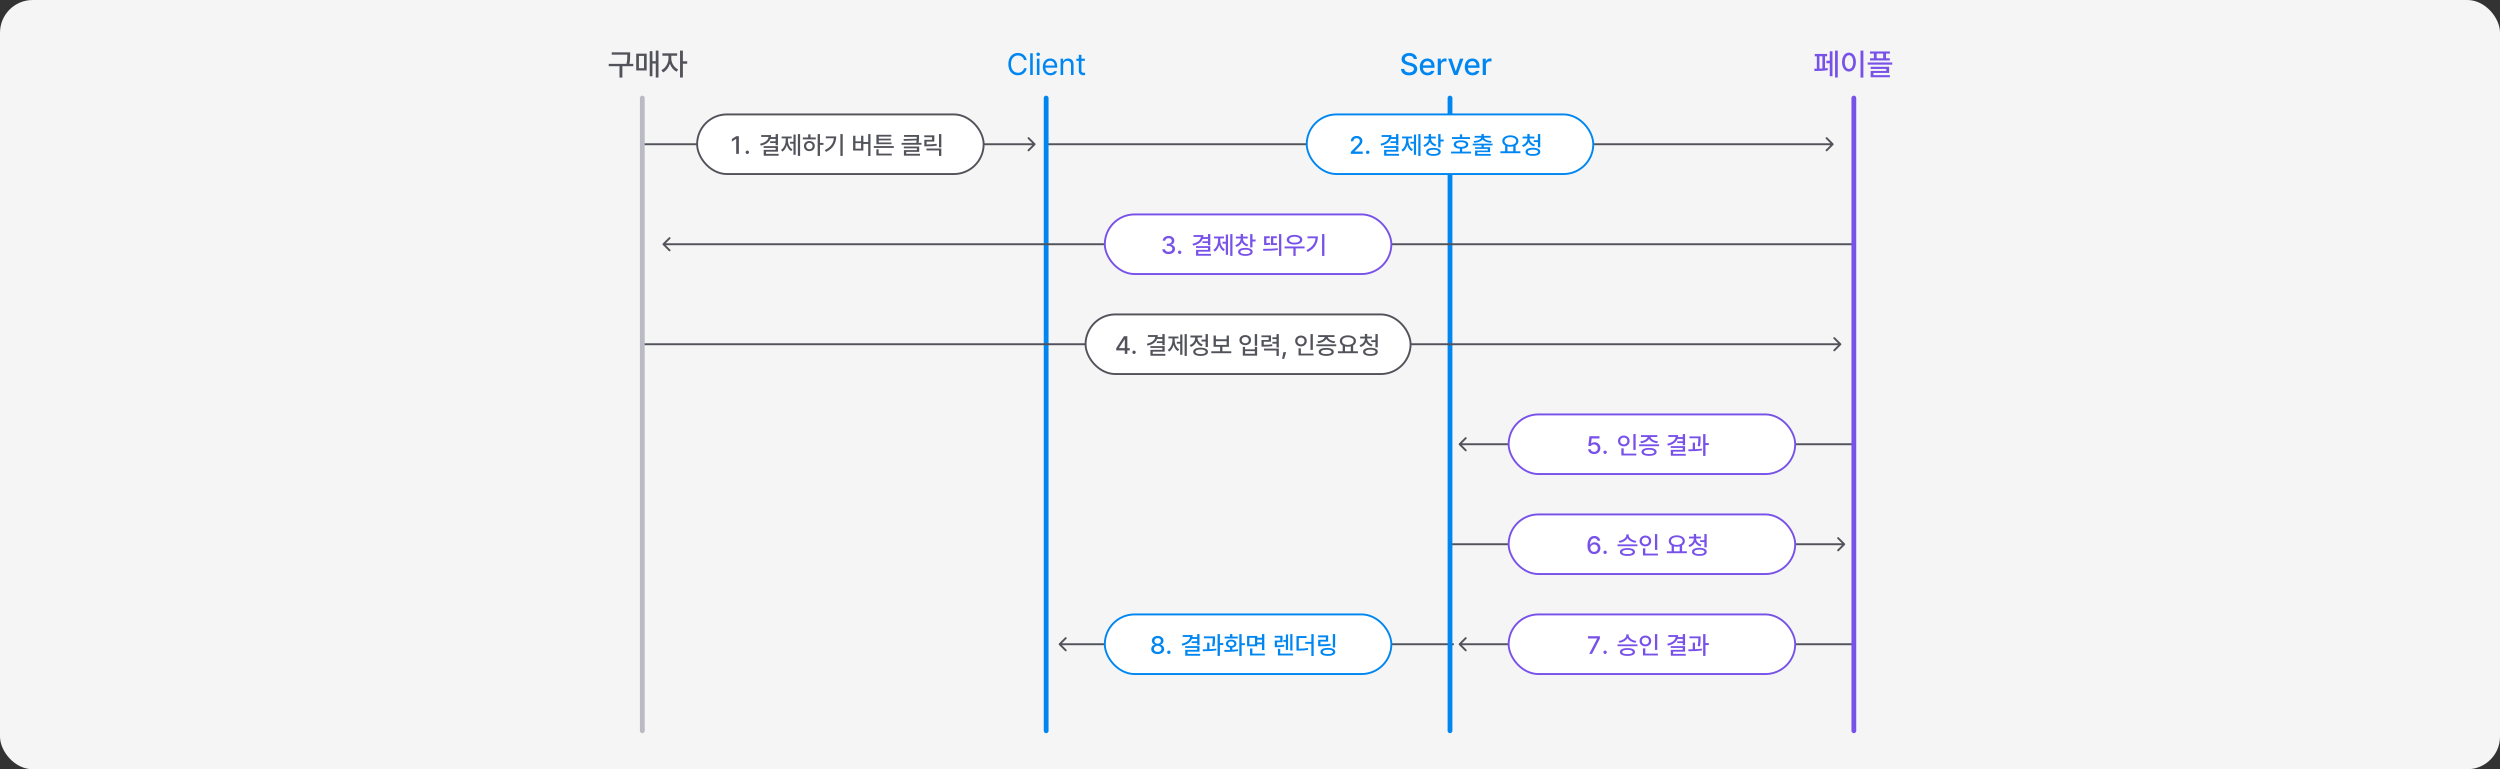 <svg width="1300" height="400" viewBox="0 0 1300 400" fill="none" xmlns="http://www.w3.org/2000/svg">
<rect x="0" y="0" width="1300" height="400" fill="#333333" stroke="none"/>
<rect width="1300" height="400" rx="17" fill="#F5F5F5"/>
<path d="M953.354 75.354C953.549 75.158 953.549 74.842 953.354 74.647L950.172 71.465C949.976 71.269 949.66 71.269 949.464 71.465C949.269 71.66 949.269 71.976 949.464 72.172L952.293 75L949.464 77.829C949.269 78.024 949.269 78.34 949.464 78.536C949.66 78.731 949.976 78.731 950.172 78.536L953.354 75.354ZM544 75.5L953 75.5L953 74.5L544 74.5L544 75.5Z" fill="#52525B"/>
<path d="M758.646 230.646C758.451 230.842 758.451 231.158 758.646 231.354L761.828 234.536C762.024 234.731 762.34 234.731 762.536 234.536C762.731 234.34 762.731 234.024 762.536 233.828L759.707 231L762.536 228.172C762.731 227.976 762.731 227.66 762.536 227.464C762.34 227.269 762.024 227.269 761.828 227.464L758.646 230.646ZM759 231.5L964 231.5L964 230.5L759 230.5L759 231.5Z" fill="#52525B"/>
<path d="M959.354 283.354C959.549 283.158 959.549 282.842 959.354 282.646L956.172 279.464C955.976 279.269 955.66 279.269 955.464 279.464C955.269 279.66 955.269 279.976 955.464 280.172L958.293 283L955.464 285.828C955.269 286.024 955.269 286.34 955.464 286.536C955.66 286.731 955.976 286.731 956.172 286.536L959.354 283.354ZM959 282.5L754 282.5L754 283.5L959 283.5L959 282.5Z" fill="#52525B"/>
<path d="M758.646 334.646C758.451 334.842 758.451 335.158 758.646 335.354L761.828 338.536C762.024 338.731 762.34 338.731 762.536 338.536C762.731 338.34 762.731 338.024 762.536 337.828L759.707 335L762.536 332.172C762.731 331.976 762.731 331.66 762.536 331.464C762.34 331.269 762.024 331.269 761.828 331.464L758.646 334.646ZM759 335.5L964 335.5L964 334.5L759 334.5L759 335.5Z" fill="#52525B"/>
<path d="M550.646 334.646C550.451 334.842 550.451 335.158 550.646 335.354L553.828 338.536C554.024 338.731 554.34 338.731 554.536 338.536C554.731 338.34 554.731 338.024 554.536 337.828L551.707 335L554.536 332.172C554.731 331.976 554.731 331.66 554.536 331.464C554.34 331.269 554.024 331.269 553.828 331.464L550.646 334.646ZM551 335.5L756 335.5L756 334.5L551 334.5L551 335.5Z" fill="#52525B"/>
<path d="M538.354 75.354C538.549 75.158 538.549 74.842 538.354 74.646L535.172 71.465C534.976 71.269 534.66 71.269 534.464 71.465C534.269 71.66 534.269 71.976 534.464 72.172L537.293 75L534.464 77.828C534.269 78.024 534.269 78.34 534.464 78.535C534.66 78.731 534.976 78.731 535.172 78.535L538.354 75.354ZM333 75.5L538 75.5V74.5L333 74.5V75.5Z" fill="#52525B"/>
<path d="M544 51L544 380" stroke="#0086F1" stroke-width="2.5" stroke-linecap="round"/>
<path d="M754 51L754 380" stroke="#0086F1" stroke-width="2.5" stroke-linecap="round"/>
<path d="M327.677 28.438C327.677 29.344 327.654 30.146 327.607 30.844C327.565 31.537 327.458 32.323 327.287 33.203H329.302V34.422H323.63V40.344H322.13V34.422H316.537V33.203H325.787C325.969 32.323 326.083 31.539 326.13 30.852C326.177 30.164 326.203 29.359 326.208 28.438V28.422H318.099V27.203H327.677V28.438ZM342.412 40.328H340.99V33.031H339.255V39.641H337.849V26.594H339.255V31.812H340.99V26.328H342.412V40.328ZM330.833 27.906H336.271V36.641H330.833V27.906ZM334.88 35.453V29.078H332.24V35.453H334.88ZM349.068 30.453C349.068 31.188 349.219 31.932 349.521 32.688C349.823 33.438 350.245 34.12 350.787 34.734C351.333 35.344 351.953 35.812 352.646 36.141L351.802 37.297C351.031 36.927 350.344 36.375 349.74 35.641C349.136 34.901 348.672 34.068 348.349 33.141C348.026 34.146 347.55 35.052 346.919 35.859C346.294 36.661 345.589 37.26 344.802 37.656L343.927 36.484C344.62 36.151 345.245 35.661 345.802 35.016C346.365 34.365 346.805 33.638 347.123 32.836C347.44 32.029 347.599 31.234 347.599 30.453V28.969H344.443V27.734H352.115V28.969H349.068V30.453ZM353.615 26.328H355.099V31.875H357.349V33.125H355.099V40.328H353.615V26.328Z" fill="#52525B"/>
<path d="M532.493 31.25C532.389 30.745 532.183 30.312 531.876 29.953C531.568 29.588 531.193 29.312 530.751 29.125C530.313 28.938 529.842 28.844 529.337 28.844C528.644 28.844 528.022 29.018 527.469 29.367C526.923 29.716 526.49 30.229 526.173 30.906C525.855 31.583 525.696 32.396 525.696 33.344C525.696 34.286 525.855 35.096 526.173 35.773C526.49 36.45 526.923 36.964 527.469 37.312C528.022 37.661 528.644 37.839 529.337 37.844C529.842 37.839 530.313 37.745 530.751 37.562C531.188 37.375 531.561 37.102 531.868 36.742C532.175 36.383 532.383 35.953 532.493 35.453H533.899C533.764 36.208 533.482 36.867 533.055 37.43C532.628 37.987 532.092 38.414 531.446 38.711C530.805 39.008 530.102 39.156 529.337 39.156C528.368 39.156 527.503 38.919 526.743 38.445C525.988 37.971 525.397 37.297 524.969 36.422C524.548 35.542 524.337 34.516 524.337 33.344C524.337 32.172 524.548 31.148 524.969 30.273C525.397 29.393 525.988 28.716 526.743 28.242C527.503 27.768 528.368 27.531 529.337 27.531C530.102 27.531 530.805 27.68 531.446 27.977C532.087 28.268 532.62 28.695 533.048 29.258C533.48 29.815 533.764 30.479 533.899 31.25H532.493ZM537.04 39H535.696V27.688H537.04V39ZM539.18 30.516H540.524V39H539.18V30.516ZM539.852 29.109C539.597 29.109 539.376 29.023 539.188 28.852C539.006 28.68 538.915 28.474 538.915 28.234C538.915 27.984 539.003 27.771 539.18 27.594C539.363 27.417 539.581 27.328 539.837 27.328C540.102 27.328 540.329 27.414 540.516 27.586C540.704 27.758 540.8 27.969 540.805 28.219C540.8 28.463 540.704 28.674 540.516 28.852C540.334 29.023 540.113 29.109 539.852 29.109ZM546.227 39.172C545.42 39.172 544.717 38.992 544.118 38.633C543.519 38.273 543.058 37.766 542.735 37.109C542.417 36.453 542.258 35.693 542.258 34.828C542.258 33.964 542.417 33.198 542.735 32.531C543.058 31.859 543.508 31.338 544.087 30.969C544.67 30.594 545.342 30.406 546.102 30.406C546.743 30.406 547.339 30.549 547.891 30.836C548.443 31.117 548.891 31.576 549.235 32.211C549.584 32.841 549.758 33.651 549.758 34.641V35.203H543.602C543.623 35.792 543.745 36.294 543.969 36.711C544.199 37.128 544.506 37.445 544.891 37.664C545.277 37.878 545.722 37.984 546.227 37.984C546.706 37.984 547.11 37.896 547.438 37.719C547.772 37.536 548.024 37.302 548.196 37.016H549.633C549.498 37.448 549.272 37.828 548.954 38.156C548.641 38.479 548.251 38.729 547.782 38.906C547.318 39.083 546.8 39.172 546.227 39.172ZM548.399 34.062C548.399 33.594 548.303 33.172 548.11 32.797C547.923 32.422 547.654 32.128 547.305 31.914C546.962 31.701 546.561 31.594 546.102 31.594C545.628 31.594 545.206 31.706 544.837 31.93C544.472 32.154 544.183 32.456 543.969 32.836C543.761 33.211 543.641 33.62 543.61 34.062H548.399ZM552.852 39H551.508V30.516H552.805V31.844H552.915C553.123 31.391 553.433 31.039 553.844 30.789C554.261 30.534 554.779 30.406 555.399 30.406C555.982 30.406 556.488 30.526 556.915 30.766C557.342 31 557.673 31.357 557.907 31.836C558.141 32.315 558.258 32.906 558.258 33.609V39H556.915V33.703C556.915 33.047 556.745 32.534 556.407 32.164C556.068 31.794 555.597 31.609 554.993 31.609C554.576 31.609 554.206 31.701 553.883 31.883C553.561 32.06 553.308 32.323 553.126 32.672C552.943 33.016 552.852 33.427 552.852 33.906V39ZM564.118 31.641H562.337V36.562C562.331 37.057 562.428 37.393 562.626 37.57C562.829 37.742 563.102 37.828 563.446 37.828C563.649 37.828 563.844 37.82 564.032 37.805L564.243 37.797V39.047C563.962 39.089 563.649 39.109 563.305 39.109C562.91 39.109 562.535 39.029 562.18 38.867C561.826 38.7 561.537 38.45 561.313 38.117C561.089 37.784 560.977 37.38 560.977 36.906V31.641H559.696V30.516H560.977V28.484H562.337V30.516H564.118V31.641Z" fill="#0086F1"/>
<path d="M735.12 30.672C735.067 30.151 734.83 29.745 734.409 29.453C733.987 29.162 733.448 29.016 732.791 29.016C732.338 29.016 731.94 29.088 731.596 29.234C731.258 29.375 730.995 29.573 730.807 29.828C730.62 30.083 730.526 30.37 730.526 30.688C730.526 31.167 730.724 31.537 731.12 31.797C731.515 32.057 732.005 32.255 732.588 32.391L733.682 32.688C735.854 33.214 736.942 34.276 736.948 35.875C736.942 36.516 736.773 37.086 736.44 37.586C736.112 38.086 735.63 38.479 734.995 38.766C734.364 39.047 733.614 39.188 732.745 39.188C731.906 39.188 731.174 39.055 730.549 38.789C729.929 38.518 729.442 38.133 729.088 37.633C728.739 37.133 728.547 36.542 728.51 35.859H730.229C730.276 36.453 730.531 36.906 730.995 37.219C731.463 37.526 732.047 37.682 732.745 37.688C733.224 37.688 733.651 37.612 734.026 37.461C734.406 37.305 734.703 37.089 734.916 36.812C735.135 36.531 735.245 36.208 735.245 35.844C735.245 35.531 735.153 35.268 734.971 35.055C734.789 34.841 734.544 34.667 734.237 34.531C733.935 34.391 733.557 34.26 733.104 34.141L731.76 33.781C730.812 33.521 730.083 33.146 729.573 32.656C729.067 32.167 728.812 31.542 728.807 30.781C728.807 30.141 728.981 29.576 729.33 29.086C729.685 28.591 730.166 28.208 730.776 27.938C731.39 27.667 732.078 27.531 732.838 27.531C733.593 27.531 734.268 27.667 734.862 27.938C735.455 28.203 735.922 28.576 736.26 29.055C736.599 29.529 736.776 30.068 736.791 30.672H735.12ZM742.307 39.172C741.484 39.172 740.768 38.992 740.159 38.633C739.549 38.273 739.083 37.766 738.76 37.109C738.437 36.453 738.276 35.688 738.276 34.812C738.276 33.948 738.437 33.182 738.76 32.516C739.083 31.849 739.541 31.331 740.135 30.961C740.729 30.591 741.416 30.406 742.198 30.406C742.88 30.406 743.505 30.555 744.073 30.852C744.64 31.148 745.096 31.617 745.44 32.258C745.789 32.893 745.963 33.698 745.963 34.672V35.266H739.932C739.948 35.797 740.057 36.253 740.26 36.633C740.463 37.013 740.742 37.302 741.096 37.5C741.45 37.698 741.859 37.797 742.323 37.797C742.771 37.797 743.151 37.714 743.463 37.547C743.781 37.375 744.015 37.151 744.166 36.875H745.854C745.729 37.333 745.505 37.737 745.182 38.086C744.859 38.43 744.453 38.698 743.963 38.891C743.474 39.078 742.922 39.172 742.307 39.172ZM744.323 34.016C744.323 33.589 744.234 33.206 744.057 32.867C743.885 32.523 743.638 32.258 743.315 32.07C742.997 31.878 742.63 31.781 742.213 31.781C741.781 31.781 741.396 31.883 741.057 32.086C740.724 32.284 740.461 32.555 740.268 32.898C740.075 33.242 739.966 33.615 739.94 34.016H744.323ZM747.62 30.516H749.229V31.859H749.323C749.479 31.412 749.75 31.055 750.135 30.789C750.526 30.523 750.966 30.391 751.455 30.391C751.7 30.391 751.942 30.401 752.182 30.422V32.016C752.088 31.995 751.953 31.974 751.776 31.953C751.604 31.932 751.442 31.922 751.291 31.922C750.911 31.922 750.57 32.005 750.268 32.172C749.966 32.333 749.726 32.56 749.549 32.852C749.377 33.138 749.291 33.464 749.291 33.828V39H747.62V30.516ZM757.901 39H756.104L753.026 30.516H754.823L756.963 37.031H757.041L759.182 30.516H760.979L757.901 39ZM765.698 39.172C764.875 39.172 764.159 38.992 763.549 38.633C762.94 38.273 762.474 37.766 762.151 37.109C761.828 36.453 761.666 35.688 761.666 34.812C761.666 33.948 761.828 33.182 762.151 32.516C762.474 31.849 762.932 31.331 763.526 30.961C764.12 30.591 764.807 30.406 765.588 30.406C766.271 30.406 766.896 30.555 767.463 30.852C768.031 31.148 768.487 31.617 768.83 32.258C769.179 32.893 769.354 33.698 769.354 34.672V35.266H763.323C763.338 35.797 763.448 36.253 763.651 36.633C763.854 37.013 764.133 37.302 764.487 37.5C764.841 37.698 765.25 37.797 765.713 37.797C766.161 37.797 766.541 37.714 766.854 37.547C767.172 37.375 767.406 37.151 767.557 36.875H769.245C769.12 37.333 768.896 37.737 768.573 38.086C768.25 38.43 767.843 38.698 767.354 38.891C766.864 39.078 766.312 39.172 765.698 39.172ZM767.713 34.016C767.713 33.589 767.625 33.206 767.448 32.867C767.276 32.523 767.028 32.258 766.705 32.07C766.388 31.878 766.021 31.781 765.604 31.781C765.172 31.781 764.786 31.883 764.448 32.086C764.114 32.284 763.851 32.555 763.659 32.898C763.466 33.242 763.356 33.615 763.33 34.016H767.713ZM771.01 30.516H772.62V31.859H772.713C772.87 31.412 773.14 31.055 773.526 30.789C773.916 30.523 774.356 30.391 774.846 30.391C775.091 30.391 775.333 30.401 775.573 30.422V32.016C775.479 31.995 775.343 31.974 775.166 31.953C774.995 31.932 774.833 31.922 774.682 31.922C774.302 31.922 773.961 32.005 773.659 32.172C773.356 32.333 773.117 32.56 772.94 32.852C772.768 33.138 772.682 33.464 772.682 33.828V39H771.01V30.516Z" fill="#0086F1"/>
<path d="M955.646 40.328H954.224V26.328H955.646V40.328ZM943.38 35.703C943.964 35.703 944.422 35.7 944.755 35.695V29.266H943.677V28.047H950.099V29.266H949.021V35.523C949.412 35.492 949.865 35.443 950.38 35.375L950.49 36.453C948.797 36.786 946.485 36.953 943.552 36.953L943.38 35.703ZM946.099 35.672C946.448 35.667 946.964 35.648 947.646 35.617V29.266H946.099V35.672ZM949.724 31.578H951.474V26.641H952.88V39.609H951.474V32.906H949.724V31.578ZM968.958 40.359H967.474V26.328H968.958V40.359ZM957.849 32.281C957.849 31.302 958.003 30.443 958.31 29.703C958.617 28.958 959.044 28.385 959.591 27.984C960.143 27.578 960.771 27.375 961.474 27.375C962.167 27.375 962.787 27.578 963.333 27.984C963.88 28.385 964.307 28.958 964.615 29.703C964.927 30.443 965.083 31.302 965.083 32.281C965.083 33.271 964.927 34.138 964.615 34.883C964.307 35.628 963.88 36.2 963.333 36.602C962.787 37.003 962.167 37.203 961.474 37.203C960.771 37.203 960.143 37.003 959.591 36.602C959.044 36.2 958.617 35.628 958.31 34.883C958.003 34.138 957.849 33.271 957.849 32.281ZM959.287 32.281C959.287 33.01 959.378 33.646 959.56 34.188C959.742 34.729 959.998 35.146 960.326 35.438C960.659 35.729 961.042 35.875 961.474 35.875C961.901 35.875 962.279 35.729 962.607 35.438C962.935 35.146 963.19 34.729 963.373 34.188C963.555 33.646 963.646 33.01 963.646 32.281C963.646 31.562 963.555 30.935 963.373 30.398C963.19 29.857 962.935 29.44 962.607 29.148C962.279 28.852 961.901 28.703 961.474 28.703C961.042 28.703 960.659 28.852 960.326 29.148C959.998 29.44 959.742 29.857 959.56 30.398C959.378 30.935 959.287 31.562 959.287 32.281ZM982.755 27.875H980.724V30.297H982.693V31.438H972.427V30.297H974.412V27.875H972.365V26.75H982.755V27.875ZM971.193 32.469H983.958V33.641H971.193V32.469ZM972.724 34.734H982.349V37.938H974.193V39.062H982.74V40.188H972.74V36.891H980.88V35.844H972.724V34.734ZM979.24 30.297V27.875H975.88V30.297H979.24Z" fill="#7852E8"/>
<rect x="679.5" y="59.5" width="149" height="31" rx="15.5" fill="white" stroke="#0086F1"/>
<path d="M702.42 78.984L705.607 75.772C705.992 75.375 706.286 75.053 706.489 74.808C706.692 74.558 706.847 74.317 706.952 74.084C707.062 73.847 707.117 73.597 707.117 73.335C707.117 73.039 707.043 72.778 706.895 72.554C706.747 72.33 706.544 72.156 706.286 72.034C706.028 71.911 705.738 71.85 705.416 71.85C705.078 71.85 704.781 71.917 704.528 72.053C704.278 72.188 704.083 72.379 703.944 72.624C703.808 72.865 703.74 73.149 703.74 73.475H702.42C702.416 72.924 702.543 72.438 702.801 72.015C703.059 71.591 703.419 71.263 703.88 71.031C704.341 70.798 704.862 70.682 705.442 70.682C706.021 70.682 706.538 70.796 706.99 71.024C707.447 71.249 707.803 71.56 708.057 71.957C708.315 72.355 708.446 72.802 708.45 73.297C708.446 73.648 708.378 73.987 708.247 74.312C708.116 74.634 707.892 74.994 707.574 75.392C707.257 75.785 706.808 76.268 706.229 76.839L704.363 78.731V78.807H708.603V80H702.42V78.984ZM711.218 80.089C711.057 80.089 710.907 80.049 710.767 79.968C710.632 79.888 710.522 79.78 710.437 79.644C710.357 79.509 710.317 79.361 710.317 79.2C710.317 79.035 710.357 78.883 710.437 78.743C710.518 78.603 710.626 78.493 710.761 78.413C710.901 78.329 711.053 78.286 711.218 78.286C711.379 78.286 711.527 78.326 711.662 78.407C711.802 78.487 711.912 78.597 711.992 78.737C712.077 78.876 712.119 79.027 712.119 79.188C712.119 79.348 712.077 79.499 711.992 79.638C711.912 79.774 711.802 79.884 711.662 79.968C711.527 80.049 711.379 80.089 711.218 80.089ZM727.155 75.493H725.949V74.401H723.067V73.462H725.949V72.231H723.207C722.86 73.102 722.267 73.832 721.429 74.42C720.596 75.009 719.542 75.451 718.268 75.747L717.849 74.757C719.195 74.461 720.238 74.008 720.979 73.398C721.723 72.789 722.146 72.061 722.248 71.215H718.446V70.225H723.575C723.575 70.588 723.543 70.94 723.479 71.278H725.949V69.704H727.155V75.493ZM719.715 75.976H727.155V78.857H720.934V80H727.498V80.965H719.741V77.943H725.949V76.928H719.715V75.976ZM738.669 81.079H737.514V69.704H738.669V81.079ZM728.742 77.943C729.262 77.63 729.704 77.207 730.068 76.674C730.437 76.141 730.712 75.548 730.894 74.897C731.08 74.241 731.175 73.568 731.179 72.878V71.964H729.084V70.986H734.29V71.964H732.334V72.878C732.334 73.538 732.423 74.179 732.601 74.801C732.783 75.423 733.052 75.986 733.407 76.49C733.767 76.993 734.205 77.393 734.721 77.689L733.998 78.578C733.469 78.265 733.016 77.833 732.639 77.283C732.267 76.733 731.977 76.105 731.77 75.398C731.562 76.164 731.264 76.845 730.875 77.442C730.485 78.039 730.02 78.506 729.478 78.845L728.742 77.943ZM733.452 73.728H735.216V69.945H736.359V80.508H735.216V74.719H733.452V73.728ZM744.128 72.142C744.128 72.582 744.238 73.005 744.458 73.411C744.679 73.813 744.998 74.169 745.417 74.478C745.836 74.782 746.329 75.015 746.896 75.176L746.337 76.128C745.69 75.938 745.127 75.652 744.649 75.271C744.175 74.886 743.811 74.431 743.557 73.906C743.303 74.495 742.933 75.007 742.446 75.442C741.964 75.878 741.39 76.204 740.726 76.42L740.129 75.468C740.701 75.299 741.198 75.047 741.621 74.712C742.044 74.378 742.368 73.989 742.592 73.544C742.821 73.1 742.935 72.632 742.935 72.142V72.002H740.459V71.024H742.935V69.653H744.141V71.024H746.604V72.002H744.128V72.142ZM741.589 78.984C741.589 78.544 741.742 78.168 742.046 77.855C742.351 77.541 742.789 77.304 743.36 77.144C743.936 76.983 744.619 76.902 745.411 76.902C746.194 76.902 746.866 76.983 747.429 77.144C747.996 77.304 748.43 77.541 748.73 77.855C749.031 78.168 749.181 78.544 749.181 78.984C749.181 79.416 749.031 79.786 748.73 80.095C748.43 80.404 747.996 80.641 747.429 80.806C746.866 80.971 746.194 81.054 745.411 81.054C744.619 81.054 743.936 80.971 743.36 80.806C742.789 80.641 742.351 80.404 742.046 80.095C741.742 79.786 741.589 79.416 741.589 78.984ZM742.795 78.984C742.791 79.348 743.018 79.63 743.475 79.829C743.932 80.023 744.577 80.123 745.411 80.127C746.232 80.123 746.868 80.023 747.321 79.829C747.778 79.63 748.005 79.348 748 78.984C748.005 78.612 747.78 78.329 747.328 78.134C746.875 77.939 746.236 77.842 745.411 77.842C744.573 77.842 743.925 77.939 743.468 78.134C743.015 78.329 742.791 78.612 742.795 78.984ZM747.874 69.704H749.08V72.573H750.73V73.564H749.08V76.636H747.874V69.704ZM764.403 72.281H755.046V71.304H759.134V69.869H760.328V71.304H764.403V72.281ZM754.551 78.819H759.134V77.315C758.47 77.273 757.896 77.16 757.414 76.978C756.936 76.792 756.57 76.543 756.316 76.23C756.062 75.916 755.935 75.552 755.935 75.138C755.935 74.685 756.087 74.296 756.392 73.97C756.697 73.644 757.135 73.396 757.706 73.227C758.277 73.053 758.952 72.967 759.731 72.967C760.501 72.967 761.17 73.053 761.737 73.227C762.308 73.396 762.746 73.644 763.051 73.97C763.36 74.296 763.514 74.685 763.514 75.138C763.514 75.552 763.385 75.916 763.127 76.23C762.873 76.543 762.507 76.792 762.029 76.978C761.551 77.16 760.984 77.273 760.328 77.315V78.819H764.961V79.797H754.551V78.819ZM757.167 75.138C757.162 75.531 757.382 75.834 757.827 76.045C758.275 76.257 758.91 76.365 759.731 76.369C760.539 76.365 761.168 76.257 761.616 76.045C762.065 75.834 762.287 75.531 762.283 75.138C762.287 74.748 762.065 74.448 761.616 74.236C761.168 74.025 760.539 73.919 759.731 73.919C758.914 73.919 758.282 74.025 757.833 74.236C757.384 74.448 757.162 74.748 757.167 75.138ZM776.146 75.595H771.563V76.547H774.851V79.111H768.224V80.051H775.168V80.965H767.043V78.273H773.658V77.423H767.031V76.547H770.37V75.595H765.799V74.693H776.146V75.595ZM766.307 73.335C767.031 73.297 767.676 73.2 768.243 73.043C768.81 72.886 769.269 72.683 769.621 72.434C769.972 72.184 770.188 71.9 770.268 71.583H766.828V70.656H770.37V69.653H771.563V70.656H775.118V71.583H771.658C771.739 71.9 771.952 72.184 772.299 72.434C772.651 72.683 773.112 72.886 773.683 73.043C774.259 73.2 774.91 73.297 775.638 73.335L775.27 74.249C774.254 74.173 773.37 73.989 772.617 73.697C771.863 73.405 771.313 73.016 770.966 72.529C770.619 73.016 770.067 73.405 769.31 73.697C768.556 73.989 767.67 74.173 766.65 74.249L766.307 73.335ZM790.606 79.657H780.196V78.654H782.684V75.684C782.206 75.421 781.836 75.089 781.573 74.687C781.311 74.285 781.182 73.834 781.186 73.335C781.186 72.747 781.364 72.228 781.719 71.78C782.075 71.331 782.57 70.984 783.205 70.739C783.844 70.489 784.567 70.364 785.375 70.364C786.184 70.364 786.907 70.489 787.546 70.739C788.185 70.984 788.683 71.331 789.038 71.78C789.398 72.228 789.578 72.747 789.578 73.335C789.578 73.83 789.451 74.276 789.197 74.674C788.943 75.068 788.583 75.396 788.118 75.658V78.654H790.606V79.657ZM782.354 73.335C782.354 73.737 782.481 74.09 782.735 74.395C782.989 74.7 783.344 74.937 783.801 75.106C784.258 75.271 784.783 75.353 785.375 75.353C785.964 75.353 786.486 75.269 786.943 75.1C787.405 74.93 787.764 74.695 788.022 74.395C788.281 74.09 788.41 73.737 788.41 73.335C788.41 72.933 788.281 72.582 788.022 72.281C787.764 71.977 787.405 71.742 786.943 71.577C786.486 71.412 785.964 71.329 785.375 71.329C784.783 71.329 784.258 71.412 783.801 71.577C783.344 71.742 782.989 71.977 782.735 72.281C782.481 72.582 782.354 72.933 782.354 73.335ZM786.899 78.654V76.128C786.425 76.238 785.917 76.293 785.375 76.293C784.842 76.293 784.343 76.238 783.877 76.128V78.654H786.899ZM795.417 72.129C795.417 72.573 795.534 73.001 795.767 73.411C795.999 73.822 796.329 74.183 796.757 74.497C797.184 74.81 797.681 75.045 798.249 75.201L797.677 76.141C797.026 75.954 796.456 75.669 795.97 75.284C795.483 74.894 795.109 74.433 794.846 73.9C794.592 74.497 794.222 75.017 793.735 75.461C793.249 75.901 792.671 76.225 792.002 76.433L791.431 75.506C791.998 75.324 792.491 75.061 792.91 74.719C793.333 74.376 793.657 73.98 793.881 73.532C794.11 73.083 794.224 72.616 794.224 72.129V71.989H791.749V71.024H794.224V69.653H795.43V71.024H797.893V71.989H795.417V72.129ZM793.259 78.946C793.259 78.506 793.412 78.13 793.716 77.816C794.025 77.503 794.467 77.264 795.043 77.099C795.623 76.934 796.31 76.852 797.106 76.852C797.897 76.852 798.581 76.934 799.156 77.099C799.736 77.264 800.18 77.503 800.489 77.816C800.798 78.13 800.953 78.506 800.953 78.946C800.953 79.391 800.796 79.769 800.483 80.082C800.174 80.4 799.732 80.641 799.156 80.806C798.581 80.971 797.897 81.054 797.106 81.054C796.315 81.054 795.629 80.971 795.049 80.806C794.47 80.641 794.025 80.4 793.716 80.082C793.412 79.765 793.259 79.386 793.259 78.946ZM794.453 78.946C794.453 79.192 794.556 79.403 794.764 79.581C794.975 79.755 795.28 79.89 795.678 79.987C796.076 80.08 796.552 80.127 797.106 80.127C797.94 80.123 798.589 80.017 799.055 79.81C799.52 79.602 799.755 79.314 799.759 78.946C799.755 78.578 799.52 78.295 799.055 78.096C798.593 77.893 797.944 77.791 797.106 77.791C796.268 77.791 795.614 77.893 795.145 78.096C794.679 78.295 794.448 78.578 794.453 78.946ZM797.538 72.891H799.708V69.704H800.915V76.598H799.708V73.881H797.538V72.891Z" fill="#0086F1"/>
<rect x="784.5" y="215.5" width="149" height="31" rx="15.5" fill="white" stroke="#7852E8"/>
<path d="M828.92 236.127C828.348 236.127 827.83 236.019 827.364 235.803C826.899 235.587 826.529 235.287 826.254 234.902C825.979 234.517 825.83 234.083 825.809 233.601H827.168C827.193 233.859 827.286 234.091 827.447 234.299C827.608 234.502 827.817 234.663 828.075 234.781C828.334 234.9 828.615 234.959 828.92 234.959C829.288 234.959 829.616 234.876 829.904 234.711C830.196 234.546 830.424 234.32 830.589 234.032C830.754 233.74 830.837 233.414 830.837 233.055C830.837 232.687 830.752 232.356 830.583 232.064C830.413 231.768 830.179 231.538 829.878 231.373C829.578 231.203 829.237 231.117 828.856 231.112C828.078 231.112 827.54 231.383 827.244 231.925H825.924L826.52 226.809H831.725V228.002H827.675L827.371 230.579H827.46C827.654 230.393 827.904 230.245 828.209 230.135C828.518 230.021 828.843 229.961 829.186 229.957C829.758 229.957 830.272 230.09 830.729 230.357C831.186 230.619 831.543 230.983 831.801 231.449C832.064 231.91 832.195 232.433 832.195 233.017C832.195 233.613 832.055 234.149 831.776 234.623C831.497 235.092 831.107 235.46 830.608 235.727C830.113 235.994 829.55 236.127 828.92 236.127ZM834.658 236.089C834.497 236.089 834.347 236.049 834.207 235.968C834.072 235.888 833.962 235.78 833.877 235.645C833.797 235.509 833.757 235.361 833.757 235.2C833.757 235.035 833.797 234.883 833.877 234.743C833.958 234.604 834.065 234.493 834.201 234.413C834.341 234.328 834.493 234.286 834.658 234.286C834.819 234.286 834.967 234.326 835.102 234.407C835.242 234.487 835.352 234.597 835.432 234.737C835.517 234.876 835.559 235.027 835.559 235.188C835.559 235.348 835.517 235.499 835.432 235.638C835.352 235.774 835.242 235.884 835.102 235.968C834.967 236.049 834.819 236.089 834.658 236.089ZM850.544 233.981H849.338V225.717H850.544V233.981ZM841.34 229.297C841.34 228.759 841.473 228.277 841.74 227.85C842.006 227.422 842.37 227.088 842.832 226.847C843.293 226.601 843.807 226.479 844.374 226.479C844.941 226.479 845.453 226.601 845.91 226.847C846.371 227.088 846.733 227.422 846.996 227.85C847.262 228.277 847.396 228.759 847.396 229.297C847.396 229.843 847.262 230.332 846.996 230.763C846.733 231.191 846.371 231.525 845.91 231.766C845.453 232.007 844.941 232.128 844.374 232.128C843.807 232.128 843.293 232.007 842.832 231.766C842.37 231.525 842.006 231.191 841.74 230.763C841.473 230.332 841.34 229.843 841.34 229.297ZM842.521 229.297C842.521 229.648 842.599 229.959 842.755 230.23C842.916 230.497 843.138 230.704 843.422 230.852C843.705 231 844.023 231.074 844.374 231.074C844.721 231.074 845.034 231 845.313 230.852C845.593 230.704 845.813 230.497 845.974 230.23C846.134 229.959 846.215 229.648 846.215 229.297C846.215 228.954 846.134 228.649 845.974 228.383C845.813 228.112 845.593 227.903 845.313 227.754C845.034 227.606 844.721 227.532 844.374 227.532C844.023 227.532 843.705 227.606 843.422 227.754C843.138 227.903 842.916 228.112 842.755 228.383C842.599 228.649 842.521 228.954 842.521 229.297ZM843.104 233.144H844.323V235.86H850.887V236.838H843.104V233.144ZM862.719 232.039H852.347V231.062H862.719V232.039ZM852.893 229.513C853.574 229.441 854.198 229.297 854.765 229.081C855.332 228.861 855.789 228.592 856.136 228.275C856.483 227.958 856.678 227.617 856.72 227.253H853.299V226.263H861.792V227.253H858.333C858.379 227.617 858.574 227.958 858.917 228.275C859.264 228.592 859.721 228.861 860.288 229.081C860.859 229.297 861.492 229.441 862.186 229.513L861.754 230.465C861.094 230.389 860.48 230.249 859.913 230.046C859.35 229.839 858.864 229.578 858.453 229.265C858.043 228.952 857.736 228.599 857.533 228.205C857.325 228.599 857.016 228.952 856.606 229.265C856.195 229.578 855.707 229.839 855.14 230.046C854.577 230.249 853.967 230.389 853.312 230.465L852.893 229.513ZM853.578 234.997C853.578 234.561 853.735 234.187 854.048 233.874C854.361 233.56 854.814 233.323 855.406 233.163C855.999 232.998 856.705 232.915 857.526 232.915C858.339 232.915 859.039 232.998 859.627 233.163C860.216 233.323 860.666 233.56 860.979 233.874C861.293 234.187 861.449 234.561 861.449 234.997C861.449 235.433 861.293 235.805 860.979 236.114C860.666 236.423 860.216 236.656 859.627 236.812C859.043 236.973 858.343 237.054 857.526 237.054C856.705 237.054 855.999 236.973 855.406 236.812C854.814 236.656 854.361 236.423 854.048 236.114C853.735 235.805 853.578 235.433 853.578 234.997ZM854.797 234.997C854.793 235.353 855.023 235.625 855.489 235.816C855.958 236.006 856.623 236.102 857.482 236.102C858.362 236.102 859.041 236.008 859.52 235.822C860.002 235.632 860.243 235.357 860.243 234.997C860.243 234.633 860.006 234.354 859.532 234.159C859.062 233.965 858.394 233.863 857.526 233.854C856.65 233.863 855.975 233.965 855.501 234.159C855.028 234.354 854.793 234.633 854.797 234.997ZM876.239 231.493H875.033V230.401H872.151V229.462H875.033V228.23H872.291C871.944 229.102 871.352 229.832 870.514 230.42C869.68 231.009 868.626 231.451 867.353 231.747L866.934 230.757C868.279 230.461 869.322 230.008 870.063 229.398C870.808 228.789 871.231 228.061 871.333 227.215H867.53V226.225H872.659C872.659 226.589 872.627 226.94 872.564 227.278H875.033V225.704H876.239V231.493ZM868.8 231.976H876.239V234.857H870.019V236H876.582V236.965H868.825V233.943H875.033V232.928H868.8V231.976ZM884.326 227.621C884.322 228.379 884.301 229.09 884.263 229.754C884.225 230.418 884.136 231.193 883.996 232.077L882.803 231.988C882.934 231.18 883.021 230.454 883.063 229.811C883.105 229.168 883.129 228.531 883.133 227.9H878.512V226.923H884.326V227.621ZM877.877 233.651C878.914 233.643 879.692 233.632 880.213 233.62V230.173H881.406V233.582C882.849 233.522 884.043 233.431 884.986 233.309L885.05 234.21C883.319 234.489 881.15 234.629 878.543 234.629H878.017L877.877 233.651ZM885.634 225.704H886.853V230.401H888.592V231.43H886.853V237.079H885.634V225.704Z" fill="#7852E8"/>
<rect x="784.5" y="319.5" width="149" height="31" rx="15.5" fill="white" stroke="#7852E8"/>
<path d="M830.494 332.078V332.002H825.759V330.809H831.941V332.053L827.853 340H826.393L830.494 332.078ZM834.658 340.089C834.497 340.089 834.347 340.049 834.207 339.968C834.072 339.888 833.962 339.78 833.877 339.645C833.797 339.509 833.757 339.361 833.757 339.2C833.757 339.035 833.797 338.883 833.877 338.743C833.958 338.604 834.065 338.493 834.201 338.413C834.341 338.328 834.493 338.286 834.658 338.286C834.819 338.286 834.967 338.326 835.102 338.407C835.242 338.487 835.352 338.597 835.432 338.737C835.517 338.876 835.559 339.027 835.559 339.188C835.559 339.348 835.517 339.499 835.432 339.638C835.352 339.774 835.242 339.884 835.102 339.968C834.967 340.049 834.819 340.089 834.658 340.089ZM846.913 330.364C846.913 330.809 847.093 331.24 847.453 331.659C847.817 332.078 848.303 332.434 848.913 332.726C849.526 333.018 850.188 333.208 850.899 333.297L850.455 334.249C849.85 334.16 849.277 334.006 848.735 333.786C848.193 333.566 847.713 333.291 847.294 332.96C846.875 332.63 846.545 332.262 846.304 331.856C845.944 332.47 845.394 332.988 844.653 333.411C843.913 333.834 843.079 334.114 842.152 334.249L841.683 333.297C842.402 333.208 843.066 333.02 843.676 332.732C844.289 332.44 844.776 332.087 845.136 331.672C845.5 331.253 845.682 330.817 845.682 330.364V329.895H846.913V330.364ZM841.111 335.074H851.483V336.039H841.111V335.074ZM842.343 339.035C842.343 338.599 842.499 338.231 842.812 337.931C843.126 337.626 843.576 337.395 844.165 337.239C844.757 337.082 845.466 337.004 846.291 337.004C847.108 337.004 847.808 337.082 848.392 337.239C848.98 337.395 849.431 337.626 849.744 337.931C850.057 338.235 850.214 338.604 850.214 339.035C850.214 339.467 850.057 339.835 849.744 340.14C849.431 340.444 848.98 340.677 848.392 340.838C847.804 340.999 847.104 341.079 846.291 341.079C845.466 341.079 844.757 340.999 844.165 340.838C843.576 340.677 843.126 340.444 842.812 340.14C842.499 339.835 842.343 339.467 842.343 339.035ZM843.562 339.035C843.557 339.391 843.792 339.664 844.266 339.854C844.744 340.044 845.419 340.135 846.291 340.127C847.154 340.135 847.823 340.044 848.297 339.854C848.771 339.664 849.008 339.391 849.008 339.035C849.008 338.68 848.771 338.407 848.297 338.216C847.823 338.026 847.154 337.931 846.291 337.931C845.419 337.931 844.744 338.026 844.266 338.216C843.792 338.407 843.557 338.68 843.562 339.035ZM861.779 337.981H860.573V329.717H861.779V337.981ZM852.575 333.297C852.575 332.759 852.708 332.277 852.975 331.85C853.242 331.422 853.606 331.088 854.067 330.847C854.528 330.601 855.042 330.479 855.609 330.479C856.176 330.479 856.688 330.601 857.146 330.847C857.607 331.088 857.969 331.422 858.231 331.85C858.498 332.277 858.631 332.759 858.631 333.297C858.631 333.843 858.498 334.332 858.231 334.763C857.969 335.191 857.607 335.525 857.146 335.766C856.688 336.007 856.176 336.128 855.609 336.128C855.042 336.128 854.528 336.007 854.067 335.766C853.606 335.525 853.242 335.191 852.975 334.763C852.708 334.332 852.575 333.843 852.575 333.297ZM853.756 333.297C853.756 333.648 853.834 333.959 853.991 334.23C854.152 334.497 854.374 334.704 854.657 334.852C854.941 335 855.258 335.074 855.609 335.074C855.956 335.074 856.27 335 856.549 334.852C856.828 334.704 857.048 334.497 857.209 334.23C857.37 333.959 857.45 333.648 857.45 333.297C857.45 332.954 857.37 332.649 857.209 332.383C857.048 332.112 856.828 331.903 856.549 331.754C856.27 331.606 855.956 331.532 855.609 331.532C855.258 331.532 854.941 331.606 854.657 331.754C854.374 331.903 854.152 332.112 853.991 332.383C853.834 332.649 853.756 332.954 853.756 333.297ZM854.34 337.144H855.559V339.86H862.122V340.838H854.34V337.144ZM876.239 335.493H875.033V334.401H872.151V333.462H875.033V332.23H872.291C871.944 333.102 871.352 333.832 870.514 334.42C869.68 335.009 868.626 335.451 867.353 335.747L866.934 334.757C868.279 334.461 869.322 334.008 870.063 333.398C870.808 332.789 871.231 332.061 871.333 331.215H867.53V330.225H872.659C872.659 330.589 872.627 330.94 872.564 331.278H875.033V329.704H876.239V335.493ZM868.8 335.976H876.239V338.857H870.019V340H876.582V340.965H868.825V337.943H875.033V336.928H868.8V335.976ZM884.326 331.621C884.322 332.379 884.301 333.09 884.263 333.754C884.225 334.418 884.136 335.193 883.996 336.077L882.803 335.988C882.934 335.18 883.021 334.454 883.063 333.811C883.105 333.168 883.129 332.531 883.133 331.9H878.512V330.923H884.326V331.621ZM877.877 337.651C878.914 337.643 879.692 337.632 880.213 337.62V334.173H881.406V337.582C882.849 337.522 884.043 337.431 884.986 337.309L885.05 338.21C883.319 338.489 881.15 338.629 878.543 338.629H878.017L877.877 337.651ZM885.634 329.704H886.853V334.401H888.592V335.43H886.853V341.079H885.634V329.704Z" fill="#7852E8"/>
<rect x="574.5" y="319.5" width="149" height="31" rx="15.5" fill="white" stroke="#0086F1"/>
<path d="M602.004 340.127C601.348 340.127 600.762 340.017 600.246 339.797C599.734 339.577 599.334 339.272 599.046 338.883C598.763 338.489 598.623 338.045 598.627 337.55C598.623 337.165 598.703 336.807 598.868 336.477C599.038 336.143 599.268 335.868 599.56 335.652C599.856 335.432 600.184 335.294 600.544 335.239V335.188C600.231 335.117 599.956 334.983 599.719 334.789C599.482 334.59 599.298 334.346 599.167 334.059C599.036 333.771 598.97 333.462 598.97 333.132C598.97 332.666 599.099 332.247 599.357 331.875C599.62 331.503 599.981 331.211 600.443 330.999C600.904 330.787 601.424 330.682 602.004 330.682C602.575 330.682 603.09 330.787 603.547 330.999C604.008 331.211 604.37 331.503 604.632 331.875C604.894 332.247 605.026 332.666 605.026 333.132C605.026 333.462 604.958 333.771 604.822 334.059C604.691 334.346 604.505 334.59 604.264 334.789C604.027 334.983 603.756 335.117 603.451 335.188V335.239C603.807 335.294 604.131 335.432 604.423 335.652C604.719 335.868 604.952 336.143 605.121 336.477C605.294 336.807 605.381 337.165 605.381 337.55C605.381 338.045 605.235 338.489 604.943 338.883C604.655 339.272 604.255 339.577 603.743 339.797C603.231 340.017 602.652 340.127 602.004 340.127ZM600.049 337.448C600.045 337.749 600.121 338.013 600.278 338.242C600.434 338.47 600.661 338.65 600.957 338.781C601.257 338.908 601.606 338.972 602.004 338.972C602.398 338.972 602.74 338.908 603.032 338.781C603.329 338.654 603.557 338.477 603.718 338.248C603.879 338.015 603.959 337.749 603.959 337.448C603.959 337.135 603.875 336.856 603.705 336.61C603.536 336.361 603.303 336.166 603.007 336.026C602.711 335.882 602.377 335.811 602.004 335.811C601.627 335.811 601.289 335.882 600.988 336.026C600.688 336.166 600.455 336.361 600.29 336.61C600.125 336.86 600.045 337.139 600.049 337.448ZM600.328 333.259C600.328 333.542 600.4 333.794 600.544 334.014C600.688 334.234 600.885 334.406 601.134 334.528C601.388 334.647 601.678 334.706 602.004 334.706C602.321 334.706 602.605 334.647 602.855 334.528C603.109 334.406 603.305 334.234 603.445 334.014C603.585 333.794 603.655 333.542 603.655 333.259C603.655 332.975 603.585 332.726 603.445 332.51C603.31 332.29 603.117 332.12 602.867 332.002C602.618 331.883 602.33 331.824 602.004 331.824C601.674 331.824 601.382 331.883 601.128 332.002C600.874 332.12 600.677 332.29 600.538 332.51C600.398 332.726 600.328 332.975 600.328 333.259ZM607.806 340.089C607.645 340.089 607.495 340.049 607.355 339.968C607.22 339.888 607.11 339.78 607.025 339.645C606.945 339.509 606.905 339.361 606.905 339.2C606.905 339.035 606.945 338.883 607.025 338.743C607.106 338.604 607.213 338.493 607.349 338.413C607.488 338.328 607.641 338.286 607.806 338.286C607.967 338.286 608.115 338.326 608.25 338.407C608.39 338.487 608.5 338.597 608.58 338.737C608.665 338.876 608.707 339.027 608.707 339.188C608.707 339.348 608.665 339.499 608.58 339.638C608.5 339.774 608.39 339.884 608.25 339.968C608.115 340.049 607.967 340.089 607.806 340.089ZM623.743 335.493H622.537V334.401H619.655V333.462H622.537V332.23H619.794C619.447 333.102 618.855 333.832 618.017 334.42C617.183 335.009 616.13 335.451 614.856 335.747L614.437 334.757C615.783 334.461 616.826 334.008 617.566 333.398C618.311 332.789 618.734 332.061 618.836 331.215H615.034V330.225H620.163C620.163 330.589 620.131 330.94 620.067 331.278H622.537V329.704H623.743V335.493ZM616.303 335.976H623.743V338.857H617.522V340H624.085V340.965H616.329V337.943H622.537V336.928H616.303V335.976ZM631.83 331.621C631.825 332.379 631.804 333.09 631.766 333.754C631.728 334.418 631.639 335.193 631.5 336.077L630.306 335.988C630.437 335.18 630.524 334.454 630.566 333.811C630.609 333.168 630.632 332.531 630.636 331.9H626.015V330.923H631.83V331.621ZM625.38 337.651C626.417 337.643 627.196 337.632 627.716 337.62V334.173H628.91V337.582C630.353 337.522 631.546 337.431 632.49 337.309L632.553 338.21C630.822 338.489 628.654 338.629 626.047 338.629H625.52L625.38 337.651ZM633.137 329.704H634.356V334.401H636.095V335.43H634.356V341.079H633.137V329.704ZM645.642 334.465H647.356V335.48H645.642V341.079H644.436V329.704H645.642V334.465ZM636.59 337.981C637.881 337.981 638.888 337.971 639.612 337.95V336.794C639.184 336.731 638.81 336.606 638.488 336.42C638.171 336.234 637.925 335.997 637.752 335.709C637.583 335.417 637.5 335.091 637.504 334.731C637.5 334.308 637.61 333.936 637.834 333.614C638.063 333.293 638.382 333.043 638.793 332.865C639.208 332.688 639.684 332.599 640.221 332.599C640.754 332.599 641.228 332.688 641.643 332.865C642.058 333.043 642.382 333.293 642.614 333.614C642.847 333.936 642.963 334.308 642.963 334.731C642.963 335.091 642.875 335.417 642.697 335.709C642.519 335.997 642.267 336.236 641.941 336.426C641.62 336.612 641.245 336.735 640.818 336.794V337.905C641.935 337.85 642.925 337.761 643.789 337.639L643.865 338.527C642.836 338.709 641.772 338.832 640.672 338.896C639.576 338.955 638.421 338.984 637.206 338.984H636.781L636.59 337.981ZM636.806 331.05H639.612V329.729H640.818V331.05H643.624V332.015H636.806V331.05ZM638.634 334.731C638.634 334.968 638.7 335.176 638.831 335.354C638.962 335.527 639.144 335.662 639.377 335.76C639.614 335.853 639.889 335.899 640.202 335.899C640.689 335.899 641.076 335.796 641.364 335.588C641.656 335.381 641.804 335.095 641.808 334.731C641.808 334.49 641.74 334.281 641.605 334.103C641.474 333.921 641.288 333.781 641.046 333.684C640.809 333.587 640.534 333.538 640.221 333.538C639.904 333.538 639.625 333.587 639.383 333.684C639.146 333.781 638.962 333.921 638.831 334.103C638.7 334.281 638.634 334.49 638.634 334.731ZM653.767 331.634H656.243V329.717H657.449V338.007H656.243V335.062H653.767V336.052H648.486V330.669H653.767V331.634ZM652.586 335.1V331.646H649.679V335.1H652.586ZM650.022 337.245H651.241V339.86H657.703V340.838H650.022V337.245ZM656.243 334.071V332.624H653.767V334.071H656.243ZM666.907 333.982H664.063V335.582C664.799 335.578 665.447 335.555 666.005 335.512C666.568 335.47 667.148 335.392 667.745 335.277L667.872 336.242C667.224 336.365 666.591 336.447 665.974 336.49C665.356 336.528 664.575 336.551 663.631 336.56H662.882V333.081H665.739V331.558H662.857V330.605H666.907V333.982ZM664.533 337.397H665.726V339.86H672.404V340.838H664.533V337.397ZM667.351 332.764H668.646V329.92H669.801V337.969H668.646V333.767H667.351V332.764ZM670.931 329.717H672.074V338.261H670.931V329.717ZM679.386 331.761H675.387V337.309C676.407 337.3 677.268 337.271 677.971 337.22C678.673 337.169 679.382 337.076 680.097 336.94L680.237 337.931C679.454 338.079 678.68 338.18 677.914 338.235C677.152 338.286 676.204 338.312 675.07 338.312H674.168V330.758H679.386V331.761ZM678.739 333.767H681.9V329.704H683.106V341.104H681.9V334.77H678.739V333.767ZM694.278 336.687H693.072V329.717H694.278V336.687ZM685.417 330.415H690.647V333.64H686.623V335.062C687.697 335.053 688.624 335.026 689.403 334.979C690.181 334.932 690.981 334.846 691.802 334.719L691.955 335.696C691.083 335.84 690.234 335.935 689.409 335.982C688.584 336.028 687.579 336.052 686.394 336.052H685.442V332.713H689.454V331.405H685.417V330.415ZM686.61 338.984C686.61 338.544 686.764 338.17 687.073 337.861C687.382 337.548 687.826 337.311 688.406 337.15C688.99 336.985 689.682 336.902 690.482 336.902C691.282 336.902 691.972 336.985 692.551 337.15C693.131 337.311 693.575 337.548 693.884 337.861C694.197 338.17 694.354 338.544 694.354 338.984C694.354 339.42 694.197 339.793 693.884 340.102C693.575 340.415 693.131 340.652 692.551 340.812C691.972 340.973 691.282 341.054 690.482 341.054C689.682 341.054 688.99 340.973 688.406 340.812C687.826 340.652 687.382 340.415 687.073 340.102C686.764 339.793 686.61 339.42 686.61 338.984ZM687.803 338.984C687.807 339.34 688.04 339.615 688.501 339.81C688.963 340.004 689.61 340.102 690.444 340.102C691.303 340.102 691.967 340.006 692.437 339.816C692.911 339.621 693.148 339.344 693.148 338.984C693.148 338.625 692.917 338.347 692.456 338.153C691.995 337.954 691.349 337.854 690.52 337.854C689.657 337.854 688.988 337.952 688.514 338.146C688.044 338.341 687.807 338.62 687.803 338.984Z" fill="#0086F1"/>
<rect x="784.5" y="267.5" width="149" height="31" rx="15.5" fill="white" stroke="#7852E8"/>
<path d="M828.97 288.127C828.348 288.127 827.775 287.989 827.25 287.714C826.725 287.435 826.296 286.967 825.962 286.312C825.632 285.651 825.467 284.784 825.467 283.709C825.467 282.655 825.613 281.752 825.905 280.999C826.196 280.241 826.611 279.666 827.149 279.272C827.69 278.878 828.327 278.682 829.059 278.682C829.614 278.682 830.111 278.79 830.551 279.005C830.991 279.217 831.349 279.513 831.624 279.894C831.899 280.275 832.072 280.709 832.144 281.195H830.76C830.663 280.806 830.466 280.495 830.17 280.262C829.878 280.025 829.508 279.905 829.059 279.9C828.59 279.9 828.185 280.034 827.847 280.3C827.513 280.563 827.257 280.941 827.079 281.437C826.901 281.932 826.812 282.524 826.812 283.214H826.914C827.163 282.825 827.494 282.522 827.904 282.306C828.319 282.086 828.776 281.974 829.275 281.97C829.817 281.97 830.314 282.101 830.767 282.363C831.22 282.621 831.577 282.981 831.84 283.442C832.102 283.899 832.233 284.416 832.233 284.991C832.233 285.579 832.096 286.113 831.821 286.591C831.55 287.069 831.167 287.446 830.672 287.721C830.176 287.992 829.609 288.127 828.97 288.127ZM826.977 285.029C826.977 285.368 827.062 285.685 827.231 285.981C827.405 286.278 827.64 286.515 827.936 286.692C828.232 286.87 828.564 286.959 828.932 286.959C829.296 286.959 829.626 286.872 829.923 286.699C830.219 286.521 830.452 286.286 830.621 285.994C830.79 285.698 830.875 285.372 830.875 285.017C830.875 284.67 830.792 284.35 830.627 284.058C830.462 283.766 830.234 283.535 829.942 283.366C829.654 283.197 829.33 283.112 828.97 283.112C828.606 283.112 828.272 283.201 827.967 283.379C827.663 283.552 827.422 283.787 827.244 284.083C827.07 284.375 826.981 284.691 826.977 285.029ZM834.658 288.089C834.497 288.089 834.347 288.049 834.207 287.968C834.072 287.888 833.962 287.78 833.877 287.645C833.797 287.509 833.757 287.361 833.757 287.2C833.757 287.035 833.797 286.883 833.877 286.743C833.958 286.604 834.065 286.493 834.201 286.413C834.341 286.328 834.493 286.286 834.658 286.286C834.819 286.286 834.967 286.326 835.102 286.407C835.242 286.487 835.352 286.597 835.432 286.737C835.517 286.876 835.559 287.027 835.559 287.188C835.559 287.348 835.517 287.499 835.432 287.638C835.352 287.774 835.242 287.884 835.102 287.968C834.967 288.049 834.819 288.089 834.658 288.089ZM846.913 278.364C846.913 278.809 847.093 279.24 847.453 279.659C847.817 280.078 848.303 280.434 848.913 280.726C849.526 281.018 850.188 281.208 850.899 281.297L850.455 282.249C849.85 282.16 849.277 282.006 848.735 281.786C848.193 281.566 847.713 281.291 847.294 280.96C846.875 280.63 846.545 280.262 846.304 279.856C845.944 280.47 845.394 280.988 844.653 281.411C843.913 281.834 843.079 282.114 842.152 282.249L841.683 281.297C842.402 281.208 843.066 281.02 843.676 280.732C844.289 280.44 844.776 280.087 845.136 279.672C845.5 279.253 845.682 278.817 845.682 278.364V277.895H846.913V278.364ZM841.111 283.074H851.483V284.039H841.111V283.074ZM842.343 287.035C842.343 286.599 842.499 286.231 842.812 285.931C843.126 285.626 843.576 285.395 844.165 285.239C844.757 285.082 845.466 285.004 846.291 285.004C847.108 285.004 847.808 285.082 848.392 285.239C848.98 285.395 849.431 285.626 849.744 285.931C850.057 286.235 850.214 286.604 850.214 287.035C850.214 287.467 850.057 287.835 849.744 288.14C849.431 288.444 848.98 288.677 848.392 288.838C847.804 288.999 847.104 289.079 846.291 289.079C845.466 289.079 844.757 288.999 844.165 288.838C843.576 288.677 843.126 288.444 842.812 288.14C842.499 287.835 842.343 287.467 842.343 287.035ZM843.562 287.035C843.557 287.391 843.792 287.664 844.266 287.854C844.744 288.044 845.419 288.135 846.291 288.127C847.154 288.135 847.823 288.044 848.297 287.854C848.771 287.664 849.008 287.391 849.008 287.035C849.008 286.68 848.771 286.407 848.297 286.216C847.823 286.026 847.154 285.931 846.291 285.931C845.419 285.931 844.744 286.026 844.266 286.216C843.792 286.407 843.557 286.68 843.562 287.035ZM861.779 285.981H860.573V277.717H861.779V285.981ZM852.575 281.297C852.575 280.759 852.708 280.277 852.975 279.85C853.242 279.422 853.606 279.088 854.067 278.847C854.528 278.601 855.042 278.479 855.609 278.479C856.176 278.479 856.688 278.601 857.146 278.847C857.607 279.088 857.969 279.422 858.231 279.85C858.498 280.277 858.631 280.759 858.631 281.297C858.631 281.843 858.498 282.332 858.231 282.763C857.969 283.191 857.607 283.525 857.146 283.766C856.688 284.007 856.176 284.128 855.609 284.128C855.042 284.128 854.528 284.007 854.067 283.766C853.606 283.525 853.242 283.191 852.975 282.763C852.708 282.332 852.575 281.843 852.575 281.297ZM853.756 281.297C853.756 281.648 853.834 281.959 853.991 282.23C854.152 282.497 854.374 282.704 854.657 282.852C854.941 283 855.258 283.074 855.609 283.074C855.956 283.074 856.27 283 856.549 282.852C856.828 282.704 857.048 282.497 857.209 282.23C857.37 281.959 857.45 281.648 857.45 281.297C857.45 280.954 857.37 280.649 857.209 280.383C857.048 280.112 856.828 279.903 856.549 279.754C856.27 279.606 855.956 279.532 855.609 279.532C855.258 279.532 854.941 279.606 854.657 279.754C854.374 279.903 854.152 280.112 853.991 280.383C853.834 280.649 853.756 280.954 853.756 281.297ZM854.34 285.144H855.559V287.86H862.122V288.838H854.34V285.144ZM877.166 287.657H866.756V286.654H869.244V283.684C868.766 283.421 868.396 283.089 868.133 282.687C867.871 282.285 867.742 281.834 867.746 281.335C867.746 280.747 867.924 280.228 868.279 279.78C868.635 279.331 869.13 278.984 869.765 278.739C870.404 278.489 871.127 278.364 871.936 278.364C872.744 278.364 873.467 278.489 874.106 278.739C874.745 278.984 875.243 279.331 875.598 279.78C875.958 280.228 876.138 280.747 876.138 281.335C876.138 281.83 876.011 282.277 875.757 282.674C875.503 283.068 875.143 283.396 874.678 283.658V286.654H877.166V287.657ZM868.914 281.335C868.914 281.737 869.041 282.09 869.295 282.395C869.549 282.7 869.904 282.937 870.361 283.106C870.818 283.271 871.343 283.354 871.936 283.354C872.524 283.354 873.046 283.269 873.503 283.1C873.965 282.93 874.324 282.695 874.583 282.395C874.841 282.09 874.97 281.737 874.97 281.335C874.97 280.933 874.841 280.582 874.583 280.281C874.324 279.977 873.965 279.742 873.503 279.577C873.046 279.412 872.524 279.329 871.936 279.329C871.343 279.329 870.818 279.412 870.361 279.577C869.904 279.742 869.549 279.977 869.295 280.281C869.041 280.582 868.914 280.933 868.914 281.335ZM873.459 286.654V284.128C872.985 284.238 872.477 284.293 871.936 284.293C871.402 284.293 870.903 284.238 870.438 284.128V286.654H873.459ZM881.978 280.129C881.978 280.573 882.094 281.001 882.327 281.411C882.559 281.822 882.889 282.183 883.317 282.497C883.744 282.81 884.242 283.045 884.809 283.201L884.237 284.141C883.586 283.954 883.016 283.669 882.53 283.284C882.043 282.894 881.669 282.433 881.406 281.9C881.152 282.497 880.782 283.017 880.295 283.461C879.809 283.902 879.231 284.225 878.562 284.433L877.991 283.506C878.558 283.324 879.051 283.062 879.47 282.719C879.893 282.376 880.217 281.98 880.441 281.532C880.67 281.083 880.784 280.616 880.784 280.129V279.989H878.309V279.024H880.784V277.653H881.99V279.024H884.453V279.989H881.978V280.129ZM879.819 286.946C879.819 286.506 879.972 286.13 880.276 285.816C880.585 285.503 881.028 285.264 881.603 285.099C882.183 284.934 882.87 284.852 883.666 284.852C884.457 284.852 885.141 284.934 885.716 285.099C886.296 285.264 886.74 285.503 887.049 285.816C887.358 286.13 887.513 286.506 887.513 286.946C887.513 287.391 887.356 287.769 887.043 288.083C886.734 288.4 886.292 288.641 885.716 288.806C885.141 288.971 884.457 289.054 883.666 289.054C882.875 289.054 882.189 288.971 881.609 288.806C881.03 288.641 880.585 288.4 880.276 288.083C879.972 287.765 879.819 287.386 879.819 286.946ZM881.013 286.946C881.013 287.192 881.116 287.403 881.324 287.581C881.535 287.755 881.84 287.89 882.238 287.987C882.636 288.08 883.112 288.127 883.666 288.127C884.5 288.123 885.149 288.017 885.615 287.81C886.08 287.602 886.315 287.314 886.319 286.946C886.315 286.578 886.08 286.295 885.615 286.096C885.153 285.893 884.504 285.791 883.666 285.791C882.828 285.791 882.174 285.893 881.705 286.096C881.239 286.295 881.008 286.578 881.013 286.946ZM884.098 280.891H886.269V277.704H887.475V284.598H886.269V281.881H884.098V280.891Z" fill="#7852E8"/>
<rect x="362.5" y="59.5" width="149" height="31" rx="15.5" fill="white" stroke="#52525B"/>
<path d="M384.22 80H382.811V72.205H382.76L380.564 73.64V72.307L382.849 70.809H384.22V80ZM388.6 80.089C388.439 80.089 388.289 80.049 388.15 79.968C388.014 79.888 387.904 79.78 387.82 79.644C387.739 79.509 387.699 79.361 387.699 79.2C387.699 79.035 387.739 78.883 387.82 78.743C387.9 78.603 388.008 78.493 388.143 78.413C388.283 78.329 388.435 78.286 388.6 78.286C388.761 78.286 388.909 78.326 389.045 78.407C389.184 78.487 389.294 78.597 389.375 78.737C389.459 78.876 389.502 79.027 389.502 79.188C389.502 79.348 389.459 79.499 389.375 79.638C389.294 79.774 389.184 79.884 389.045 79.968C388.909 80.049 388.761 80.089 388.6 80.089ZM404.537 75.493H403.331V74.401H400.449V73.462H403.331V72.231H400.589C400.242 73.102 399.649 73.832 398.812 74.42C397.978 75.009 396.924 75.451 395.65 75.747L395.231 74.757C396.577 74.461 397.62 74.008 398.361 73.398C399.106 72.789 399.529 72.061 399.63 71.215H395.828V70.225H400.957C400.957 70.588 400.925 70.94 400.862 71.278H403.331V69.704H404.537V75.493ZM397.098 75.976H404.537V78.857H398.316V80H404.88V80.965H397.123V77.943H403.331V76.928H397.098V75.976ZM416.052 81.079H414.896V69.704H416.052V81.079ZM406.124 77.943C406.645 77.63 407.087 77.207 407.451 76.674C407.819 76.141 408.094 75.548 408.276 74.897C408.462 74.241 408.557 73.568 408.562 72.878V71.964H406.467V70.986H411.672V71.964H409.717V72.878C409.717 73.538 409.806 74.179 409.983 74.801C410.165 75.423 410.434 75.986 410.79 76.49C411.149 76.993 411.587 77.393 412.104 77.689L411.38 78.578C410.851 78.265 410.398 77.833 410.021 77.283C409.649 76.733 409.359 76.105 409.152 75.398C408.944 76.164 408.646 76.845 408.257 77.442C407.868 78.039 407.402 78.506 406.86 78.845L406.124 77.943ZM410.834 73.728H412.599V69.945H413.741V80.508H412.599V74.719H410.834V73.728ZM426.386 74.312H428.214V75.315H426.386V81.079H425.192V69.704H426.386V74.312ZM417.461 71.481H420.267V69.856H421.473V71.481H424.202V72.472H417.461V71.481ZM418.045 75.95C418.045 75.442 418.166 74.987 418.407 74.585C418.652 74.183 418.989 73.87 419.416 73.646C419.848 73.422 420.334 73.31 420.876 73.31C421.413 73.31 421.896 73.422 422.323 73.646C422.755 73.87 423.093 74.183 423.339 74.585C423.584 74.987 423.707 75.442 423.707 75.95C423.707 76.462 423.584 76.919 423.339 77.321C423.093 77.723 422.755 78.039 422.323 78.267C421.896 78.491 421.413 78.603 420.876 78.603C420.334 78.603 419.848 78.491 419.416 78.267C418.989 78.039 418.652 77.723 418.407 77.321C418.166 76.919 418.045 76.462 418.045 75.95ZM419.2 75.95C419.2 76.276 419.27 76.564 419.41 76.814C419.554 77.063 419.752 77.256 420.006 77.391C420.264 77.526 420.554 77.592 420.876 77.588C421.193 77.592 421.479 77.526 421.733 77.391C421.987 77.256 422.186 77.063 422.33 76.814C422.478 76.564 422.552 76.276 422.552 75.95C422.552 75.633 422.478 75.349 422.33 75.1C422.186 74.85 421.987 74.655 421.733 74.516C421.479 74.372 421.193 74.3 420.876 74.3C420.554 74.3 420.264 74.372 420.006 74.516C419.752 74.655 419.554 74.85 419.41 75.1C419.27 75.349 419.2 75.633 419.2 75.95ZM438.218 81.079H436.999V69.704H438.218V81.079ZM428.874 78.032C430.364 77.321 431.496 76.456 432.27 75.436C433.044 74.416 433.491 73.233 433.609 71.888H429.42V70.923H434.828C434.828 72.683 434.407 74.247 433.565 75.614C432.727 76.981 431.375 78.113 429.509 79.01L428.874 78.032ZM452.652 81.105H451.459V74.846H448.945V78.286H443.613V70.58H444.832V73.487H447.765V70.58H448.945V73.856H451.459V69.704H452.652V81.105ZM447.765 77.296V74.439H444.832V77.296H447.765ZM464.776 76.915H454.379V75.95H464.776V76.915ZM455.712 77.664H456.905V79.86H463.697V80.838H455.712V77.664ZM455.737 70.11H463.507V71.05H456.956V72.091H463.215V73.005H456.956V74.071H463.583V74.998H455.737V70.11ZM477.903 71.113V71.481C477.903 71.968 477.886 72.431 477.853 72.872C477.823 73.308 477.757 73.775 477.656 74.274H479.173V75.252H468.826V74.274H476.443C476.536 73.822 476.602 73.392 476.64 72.986L469.981 73.259L469.829 72.319L476.697 72.129C476.706 71.909 476.71 71.591 476.71 71.177H470.121V70.212H477.903V71.113ZM470.007 76.204H477.979V78.959H471.238V79.987H478.386V80.939H470.032V78.058H476.786V77.131H470.007V76.204ZM489.481 76.661H488.275V69.717H489.481V76.661ZM480.62 70.377H485.851V73.627H481.826V75.087C482.893 75.079 483.817 75.051 484.6 75.004C485.383 74.958 486.185 74.875 487.006 74.757L487.158 75.734C486.308 75.866 485.48 75.957 484.676 76.007C483.872 76.054 482.939 76.077 481.877 76.077H481.598H480.646V72.688H484.657V71.355H480.62V70.377ZM481.775 77.245H489.481V81.079H488.275V78.235H481.775V77.245Z" fill="#52525B"/>
<path d="M344.646 126.646C344.451 126.842 344.451 127.158 344.646 127.354L347.828 130.536C348.024 130.731 348.34 130.731 348.536 130.536C348.731 130.34 348.731 130.024 348.536 129.828L345.707 127L348.536 124.172C348.731 123.976 348.731 123.66 348.536 123.464C348.34 123.269 348.024 123.269 347.828 123.464L344.646 126.646ZM345 127.5L964 127.5L964 126.5L345 126.5L345 127.5Z" fill="#52525B"/>
<rect x="574.5" y="111.5" width="149" height="31" rx="15.5" fill="white" stroke="#7852E8"/>
<path d="M607.698 132.127C607.072 132.127 606.509 132.021 606.009 131.81C605.514 131.598 605.123 131.302 604.835 130.921C604.552 130.536 604.401 130.096 604.384 129.601H605.806C605.823 129.863 605.914 130.096 606.079 130.299C606.249 130.498 606.473 130.652 606.752 130.762C607.031 130.868 607.342 130.921 607.685 130.921C608.053 130.921 608.381 130.86 608.669 130.737C608.961 130.61 609.19 130.432 609.355 130.204C609.52 129.975 609.602 129.715 609.602 129.423C609.602 129.118 609.52 128.849 609.355 128.617C609.194 128.38 608.957 128.196 608.644 128.064C608.331 127.929 607.96 127.861 607.533 127.861H606.746V126.719H607.533C607.88 126.719 608.187 126.66 608.453 126.541C608.724 126.418 608.934 126.247 609.082 126.027C609.234 125.807 609.31 125.551 609.31 125.259C609.31 124.979 609.245 124.734 609.113 124.522C608.982 124.311 608.796 124.146 608.555 124.027C608.314 123.909 608.032 123.85 607.711 123.85C607.402 123.85 607.112 123.905 606.841 124.015C606.574 124.125 606.359 124.283 606.194 124.491C606.029 124.694 605.942 124.929 605.933 125.195H604.588C604.6 124.709 604.746 124.275 605.026 123.894C605.309 123.509 605.688 123.211 606.162 122.999C606.636 122.787 607.156 122.682 607.723 122.682C608.312 122.682 608.828 122.794 609.272 123.018C609.717 123.242 610.059 123.547 610.3 123.932C610.542 124.313 610.66 124.73 610.656 125.183C610.66 125.699 610.516 126.137 610.224 126.497C609.932 126.856 609.535 127.1 609.031 127.227V127.29C609.446 127.349 609.801 127.478 610.097 127.677C610.398 127.872 610.624 128.124 610.777 128.433C610.933 128.742 611.011 129.089 611.011 129.474C611.011 129.977 610.868 130.432 610.58 130.838C610.296 131.24 609.901 131.556 609.393 131.784C608.889 132.013 608.324 132.127 607.698 132.127ZM613.424 132.089C613.263 132.089 613.113 132.049 612.973 131.968C612.837 131.888 612.727 131.78 612.643 131.645C612.562 131.509 612.522 131.361 612.522 131.2C612.522 131.035 612.562 130.883 612.643 130.743C612.723 130.604 612.831 130.493 612.967 130.413C613.106 130.328 613.259 130.286 613.424 130.286C613.584 130.286 613.732 130.326 613.868 130.407C614.008 130.487 614.118 130.597 614.198 130.737C614.283 130.876 614.325 131.027 614.325 131.188C614.325 131.348 614.283 131.499 614.198 131.638C614.118 131.774 614.008 131.884 613.868 131.968C613.732 132.049 613.584 132.089 613.424 132.089ZM629.36 127.493H628.154V126.401H625.272V125.462H628.154V124.23H625.412C625.065 125.102 624.473 125.832 623.635 126.42C622.801 127.009 621.747 127.451 620.474 127.747L620.055 126.757C621.4 126.461 622.444 126.008 623.184 125.398C623.929 124.789 624.352 124.061 624.454 123.215H620.651V122.225H625.78C625.78 122.589 625.749 122.94 625.685 123.278H628.154V121.704H629.36V127.493ZM621.921 127.976H629.36V130.857H623.14V132H629.703V132.965H621.946V129.943H628.154V128.928H621.921V127.976ZM640.875 133.079H639.72V121.704H640.875V133.079ZM630.947 129.943C631.468 129.63 631.91 129.207 632.274 128.674C632.642 128.141 632.917 127.548 633.099 126.896C633.285 126.241 633.381 125.568 633.385 124.878V123.964H631.29V122.986H636.495V123.964H634.54V124.878C634.54 125.538 634.629 126.179 634.807 126.801C634.989 127.423 635.257 127.986 635.613 128.49C635.972 128.993 636.41 129.393 636.927 129.689L636.203 130.578C635.674 130.265 635.221 129.833 634.845 129.283C634.472 128.733 634.182 128.105 633.975 127.398C633.768 128.164 633.469 128.845 633.08 129.442C632.691 130.039 632.225 130.506 631.684 130.845L630.947 129.943ZM635.657 125.729H637.422V121.945H638.564V132.508H637.422V126.719H635.657V125.729ZM646.334 124.142C646.334 124.582 646.444 125.005 646.664 125.411C646.884 125.813 647.204 126.169 647.623 126.478C648.042 126.782 648.535 127.015 649.102 127.176L648.543 128.128C647.896 127.938 647.333 127.652 646.854 127.271C646.381 126.886 646.017 126.431 645.763 125.906C645.509 126.494 645.139 127.007 644.652 127.442C644.169 127.878 643.596 128.204 642.932 128.42L642.335 127.468C642.906 127.299 643.403 127.047 643.827 126.712C644.25 126.378 644.574 125.989 644.798 125.544C645.026 125.1 645.141 124.632 645.141 124.142V124.002H642.665V123.024H645.141V121.653H646.347V123.024H648.81V124.002H646.334V124.142ZM643.795 130.984C643.795 130.544 643.947 130.168 644.252 129.854C644.557 129.541 644.995 129.304 645.566 129.144C646.141 128.983 646.825 128.902 647.616 128.902C648.399 128.902 649.072 128.983 649.635 129.144C650.202 129.304 650.636 129.541 650.936 129.854C651.236 130.168 651.387 130.544 651.387 130.984C651.387 131.416 651.236 131.786 650.936 132.095C650.636 132.404 650.202 132.641 649.635 132.806C649.072 132.971 648.399 133.054 647.616 133.054C646.825 133.054 646.141 132.971 645.566 132.806C644.995 132.641 644.557 132.404 644.252 132.095C643.947 131.786 643.795 131.416 643.795 130.984ZM645.001 130.984C644.997 131.348 645.223 131.63 645.68 131.829C646.137 132.023 646.783 132.123 647.616 132.127C648.437 132.123 649.074 132.023 649.527 131.829C649.984 131.63 650.21 131.348 650.206 130.984C650.21 130.612 649.986 130.328 649.533 130.134C649.08 129.939 648.441 129.842 647.616 129.842C646.778 129.842 646.131 129.939 645.674 130.134C645.221 130.328 644.997 130.612 645.001 130.984ZM650.079 121.704H651.285V124.573H652.936V125.563H651.285V128.636H650.079V121.704ZM666.278 133.079H665.098V121.704H666.278V133.079ZM657.093 129.397C658.655 129.393 660 129.374 661.13 129.34C662.26 129.302 663.363 129.22 664.438 129.093L664.526 129.969C663.418 130.142 662.284 130.259 661.124 130.318C659.969 130.373 658.733 130.4 657.417 130.4H656.935L656.795 129.397H657.093ZM657.328 122.872H660.286V123.862H658.534V126.433C659.182 126.42 659.812 126.346 660.426 126.211L660.54 127.214C660.075 127.311 659.643 127.375 659.245 127.404C658.847 127.43 658.39 127.442 657.874 127.442H657.328V122.872ZM660.896 122.872H663.955V123.862H662.089V126.439H664.031V127.442H660.896V122.872ZM678.39 129.169H673.743V133.079H672.562V129.169H667.979V128.166H678.39V129.169ZM669.109 124.662C669.109 124.154 669.279 123.71 669.617 123.329C669.96 122.944 670.436 122.65 671.045 122.447C671.655 122.239 672.359 122.136 673.159 122.136C673.959 122.136 674.664 122.239 675.273 122.447C675.887 122.65 676.363 122.944 676.701 123.329C677.04 123.71 677.209 124.154 677.209 124.662C677.209 125.166 677.04 125.606 676.701 125.982C676.363 126.359 675.887 126.651 675.273 126.858C674.664 127.062 673.959 127.163 673.159 127.163C672.364 127.163 671.659 127.062 671.045 126.858C670.436 126.651 669.96 126.359 669.617 125.982C669.279 125.606 669.109 125.166 669.109 124.662ZM670.354 124.662C670.354 124.975 670.468 125.248 670.696 125.481C670.929 125.709 671.257 125.887 671.68 126.014C672.108 126.137 672.601 126.198 673.159 126.198C673.722 126.198 674.215 126.137 674.638 126.014C675.061 125.887 675.389 125.709 675.622 125.481C675.859 125.248 675.978 124.975 675.978 124.662C675.978 124.345 675.859 124.07 675.622 123.837C675.389 123.604 675.061 123.424 674.638 123.297C674.215 123.166 673.722 123.101 673.159 123.101C672.601 123.101 672.108 123.166 671.68 123.297C671.257 123.424 670.929 123.604 670.696 123.837C670.468 124.07 670.354 124.345 670.354 124.662ZM688.686 133.079H687.467V121.704H688.686V133.079ZM679.342 130.032C680.831 129.321 681.963 128.456 682.738 127.436C683.512 126.416 683.959 125.233 684.077 123.888H679.888V122.923H685.296C685.296 124.683 684.875 126.247 684.033 127.614C683.195 128.981 681.843 130.113 679.977 131.01L679.342 130.032Z" fill="#7852E8"/>
<path d="M964 51L964 380" stroke="#7852E8" stroke-width="2.5" stroke-linecap="round"/>
<path d="M957.354 179.354C957.549 179.158 957.549 178.842 957.354 178.647L954.172 175.465C953.976 175.269 953.66 175.269 953.464 175.465C953.269 175.66 953.269 175.976 953.464 176.172L956.293 179L953.464 181.828C953.269 182.024 953.269 182.34 953.464 182.536C953.66 182.731 953.976 182.731 954.172 182.536L957.354 179.354ZM334 179.5L957 179.5L957 178.5L334 178.5L334 179.5Z" fill="#52525B"/>
<rect x="564.5" y="163.5" width="169" height="31" rx="15.5" fill="white" stroke="#52525B"/>
<path d="M580.422 181.08L584.484 174.809H586.211V181.029H587.467V182.21H586.211V184H584.89V182.21H580.422V181.08ZM584.89 181.029V176.472H584.789L581.894 180.953V181.029H584.89ZM589.702 184.089C589.541 184.089 589.391 184.049 589.251 183.968C589.116 183.888 589.006 183.78 588.921 183.645C588.841 183.509 588.8 183.361 588.8 183.2C588.8 183.035 588.841 182.883 588.921 182.743C589.002 182.604 589.109 182.493 589.245 182.413C589.384 182.328 589.537 182.286 589.702 182.286C589.863 182.286 590.011 182.326 590.146 182.407C590.286 182.487 590.396 182.597 590.476 182.737C590.561 182.876 590.603 183.027 590.603 183.188C590.603 183.348 590.561 183.499 590.476 183.638C590.396 183.774 590.286 183.884 590.146 183.968C590.011 184.049 589.863 184.089 589.702 184.089ZM605.639 179.493H604.433V178.401H601.551V177.462H604.433V176.23H601.69C601.343 177.102 600.751 177.832 599.913 178.42C599.079 179.009 598.026 179.451 596.752 179.747L596.333 178.757C597.679 178.461 598.722 178.008 599.462 177.398C600.207 176.789 600.63 176.061 600.732 175.215H596.93V174.225H602.059C602.059 174.589 602.027 174.94 601.963 175.278H604.433V173.704H605.639V179.493ZM598.199 179.976H605.639V182.857H599.418V184H605.981V184.965H598.225V181.943H604.433V180.928H598.199V179.976ZM617.153 185.079H615.998V173.704H617.153V185.079ZM607.226 181.943C607.746 181.63 608.188 181.207 608.552 180.674C608.92 180.141 609.195 179.548 609.377 178.896C609.564 178.241 609.659 177.568 609.663 176.878V175.964H607.568V174.986H612.773V175.964H610.818V176.878C610.818 177.538 610.907 178.179 611.085 178.801C611.267 179.423 611.536 179.986 611.891 180.49C612.251 180.993 612.689 181.393 613.205 181.689L612.481 182.578C611.952 182.265 611.5 181.833 611.123 181.283C610.751 180.733 610.461 180.105 610.253 179.398C610.046 180.164 609.748 180.845 609.358 181.442C608.969 182.039 608.504 182.506 607.962 182.845L607.226 181.943ZM611.936 177.729H613.7V173.945H614.843V184.508H613.7V178.719H611.936V177.729ZM628.109 180.471H626.903V177.589H624.783V176.599H626.903V173.704H628.109V180.471ZM618.626 179.442C619.201 179.239 619.705 178.947 620.137 178.566C620.568 178.181 620.898 177.743 621.127 177.252C621.36 176.757 621.474 176.247 621.47 175.723V175.469H619.007V174.491H625.139V175.469H622.701V175.71C622.697 176.192 622.805 176.66 623.025 177.113C623.245 177.566 623.562 177.97 623.977 178.325C624.392 178.676 624.881 178.947 625.443 179.138L624.821 180.09C624.195 179.874 623.649 179.552 623.184 179.125C622.722 178.693 622.365 178.19 622.111 177.614C621.861 178.257 621.491 178.822 621 179.309C620.509 179.796 619.929 180.162 619.261 180.407L618.626 179.442ZM620.454 182.934C620.454 182.485 620.606 182.102 620.911 181.785C621.22 181.463 621.662 181.218 622.238 181.048C622.818 180.875 623.505 180.788 624.301 180.788C625.092 180.788 625.776 180.875 626.351 181.048C626.927 181.218 627.369 181.463 627.678 181.785C627.991 182.102 628.147 182.485 628.147 182.934C628.147 183.382 627.991 183.765 627.678 184.083C627.369 184.404 626.927 184.65 626.351 184.819C625.776 184.992 625.092 185.079 624.301 185.079C623.505 185.079 622.818 184.992 622.238 184.819C621.662 184.65 621.22 184.404 620.911 184.083C620.606 183.765 620.454 183.382 620.454 182.934ZM621.647 182.934C621.643 183.319 621.874 183.617 622.339 183.829C622.809 184.036 623.463 184.135 624.301 184.127C625.13 184.135 625.778 184.036 626.243 183.829C626.713 183.617 626.95 183.319 626.954 182.934C626.95 182.553 626.717 182.257 626.256 182.045C625.799 181.833 625.16 181.728 624.339 181.728C623.484 181.728 622.82 181.831 622.346 182.039C621.876 182.246 621.643 182.544 621.647 182.934ZM640.271 183.67H629.861V182.667H634.444V180.331H631.055V174.479H632.261V176.434H637.847V174.479H639.04V180.331H635.638V182.667H640.271V183.67ZM637.847 179.354V177.411H632.261V179.354H637.847ZM653.703 179.811H652.497V173.704H653.703V179.811ZM644.499 176.865C644.499 176.353 644.63 175.896 644.893 175.494C645.155 175.092 645.517 174.781 645.978 174.561C646.439 174.337 646.958 174.225 647.533 174.225C648.109 174.225 648.625 174.337 649.082 174.561C649.543 174.781 649.903 175.092 650.161 175.494C650.424 175.896 650.555 176.353 650.555 176.865C650.555 177.377 650.424 177.834 650.161 178.236C649.903 178.634 649.543 178.945 649.082 179.169C648.625 179.389 648.109 179.497 647.533 179.493C646.958 179.497 646.439 179.389 645.978 179.169C645.517 178.945 645.155 178.634 644.893 178.236C644.63 177.834 644.499 177.377 644.499 176.865ZM645.68 176.865C645.68 177.187 645.758 177.472 645.915 177.722C646.071 177.968 646.291 178.16 646.575 178.3C646.858 178.435 647.178 178.503 647.533 178.503C647.884 178.503 648.2 178.435 648.479 178.3C648.758 178.16 648.976 177.968 649.133 177.722C649.294 177.472 649.374 177.187 649.374 176.865C649.374 176.548 649.294 176.266 649.133 176.021C648.976 175.771 648.758 175.579 648.479 175.443C648.2 175.308 647.884 175.24 647.533 175.24C647.178 175.24 646.858 175.308 646.575 175.443C646.291 175.579 646.071 175.771 645.915 176.021C645.758 176.266 645.68 176.548 645.68 176.865ZM646.264 180.356H647.444V181.639H652.51V180.356H653.703V184.939H646.264V180.356ZM652.51 183.949V182.591H647.444V183.949H652.51ZM660.927 177.703H657.169V179.277C658.214 179.277 659.046 179.26 659.664 179.227C660.281 179.188 660.897 179.112 661.511 178.998L661.625 179.976C660.965 180.086 660.298 180.16 659.625 180.198C658.953 180.232 658.011 180.251 656.801 180.255H655.976V176.789H659.721V175.354H655.963V174.39H660.927V177.703ZM657.271 181.283H664.989V185.092H663.783V182.261H657.271V181.283ZM661.65 177.741H663.783V176.332H661.65V175.367H663.783V173.717H664.989V180.712H663.783V178.706H661.65V177.741ZM667.77 186.628H666.69L667.363 183.124H668.785L667.77 186.628ZM682.674 181.981H681.468V173.717H682.674V181.981ZM673.47 177.297C673.47 176.759 673.603 176.277 673.87 175.85C674.136 175.422 674.5 175.088 674.961 174.847C675.423 174.601 675.937 174.479 676.504 174.479C677.071 174.479 677.583 174.601 678.04 174.847C678.501 175.088 678.863 175.422 679.125 175.85C679.392 176.277 679.525 176.759 679.525 177.297C679.525 177.843 679.392 178.332 679.125 178.763C678.863 179.191 678.501 179.525 678.04 179.766C677.583 180.007 677.071 180.128 676.504 180.128C675.937 180.128 675.423 180.007 674.961 179.766C674.5 179.525 674.136 179.191 673.87 178.763C673.603 178.332 673.47 177.843 673.47 177.297ZM674.65 177.297C674.65 177.648 674.729 177.959 674.885 178.23C675.046 178.497 675.268 178.704 675.552 178.852C675.835 179 676.153 179.074 676.504 179.074C676.851 179.074 677.164 179 677.443 178.852C677.723 178.704 677.943 178.497 678.104 178.23C678.264 177.959 678.345 177.648 678.345 177.297C678.345 176.954 678.264 176.649 678.104 176.383C677.943 176.112 677.723 175.903 677.443 175.754C677.164 175.606 676.851 175.532 676.504 175.532C676.153 175.532 675.835 175.606 675.552 175.754C675.268 175.903 675.046 176.112 674.885 176.383C674.729 176.649 674.65 176.954 674.65 177.297ZM675.234 181.144H676.453V183.86H683.017V184.838H675.234V181.144ZM694.849 180.039H684.477V179.062H694.849V180.039ZM685.022 177.513C685.704 177.441 686.328 177.297 686.895 177.081C687.462 176.861 687.919 176.592 688.266 176.275C688.613 175.958 688.808 175.617 688.85 175.253H685.429V174.263H693.922V175.253H690.462C690.509 175.617 690.704 175.958 691.046 176.275C691.393 176.592 691.85 176.861 692.417 177.081C692.989 177.297 693.621 177.441 694.315 177.513L693.884 178.465C693.224 178.389 692.61 178.249 692.043 178.046C691.48 177.839 690.993 177.578 690.583 177.265C690.173 176.952 689.866 176.599 689.663 176.205C689.455 176.599 689.146 176.952 688.736 177.265C688.325 177.578 687.837 177.839 687.27 178.046C686.707 178.249 686.097 178.389 685.441 178.465L685.022 177.513ZM685.708 182.997C685.708 182.561 685.865 182.187 686.178 181.874C686.491 181.56 686.944 181.323 687.536 181.163C688.129 180.998 688.835 180.915 689.656 180.915C690.469 180.915 691.169 180.998 691.757 181.163C692.346 181.323 692.796 181.56 693.109 181.874C693.423 182.187 693.579 182.561 693.579 182.997C693.579 183.433 693.423 183.805 693.109 184.114C692.796 184.423 692.346 184.656 691.757 184.812C691.173 184.973 690.473 185.054 689.656 185.054C688.835 185.054 688.129 184.973 687.536 184.812C686.944 184.656 686.491 184.423 686.178 184.114C685.865 183.805 685.708 183.433 685.708 182.997ZM686.927 182.997C686.923 183.353 687.153 183.625 687.619 183.816C688.088 184.006 688.753 184.102 689.612 184.102C690.492 184.102 691.171 184.008 691.649 183.822C692.132 183.632 692.373 183.357 692.373 182.997C692.373 182.633 692.136 182.354 691.662 182.159C691.192 181.965 690.524 181.863 689.656 181.854C688.78 181.863 688.105 181.965 687.631 182.159C687.157 182.354 686.923 182.633 686.927 182.997ZM706.122 183.657H695.712V182.654H698.2V179.684C697.722 179.421 697.352 179.089 697.089 178.687C696.827 178.285 696.698 177.834 696.702 177.335C696.702 176.747 696.88 176.228 697.235 175.78C697.591 175.331 698.086 174.984 698.721 174.739C699.36 174.489 700.083 174.364 700.892 174.364C701.7 174.364 702.424 174.489 703.062 174.739C703.701 174.984 704.199 175.331 704.554 175.78C704.914 176.228 705.094 176.747 705.094 177.335C705.094 177.83 704.967 178.277 704.713 178.674C704.459 179.068 704.099 179.396 703.634 179.658V182.654H706.122V183.657ZM697.87 177.335C697.87 177.737 697.997 178.09 698.251 178.395C698.505 178.7 698.86 178.937 699.317 179.106C699.774 179.271 700.299 179.354 700.892 179.354C701.48 179.354 702.002 179.269 702.459 179.1C702.921 178.93 703.28 178.695 703.539 178.395C703.797 178.09 703.926 177.737 703.926 177.335C703.926 176.933 703.797 176.582 703.539 176.281C703.28 175.977 702.921 175.742 702.459 175.577C702.002 175.412 701.48 175.329 700.892 175.329C700.299 175.329 699.774 175.412 699.317 175.577C698.86 175.742 698.505 175.977 698.251 176.281C697.997 176.582 697.87 176.933 697.87 177.335ZM702.415 182.654V180.128C701.941 180.238 701.433 180.293 700.892 180.293C700.358 180.293 699.859 180.238 699.394 180.128V182.654H702.415ZM710.934 176.129C710.934 176.573 711.05 177.001 711.283 177.411C711.515 177.822 711.846 178.183 712.273 178.497C712.7 178.81 713.198 179.045 713.765 179.201L713.193 180.141C712.542 179.954 711.972 179.669 711.486 179.284C710.999 178.894 710.625 178.433 710.362 177.9C710.108 178.497 709.738 179.017 709.251 179.461C708.765 179.902 708.187 180.225 707.519 180.433L706.947 179.506C707.514 179.324 708.007 179.062 708.426 178.719C708.849 178.376 709.173 177.98 709.397 177.532C709.626 177.083 709.74 176.616 709.74 176.129V175.989H707.265V175.024H709.74V173.653H710.946V175.024H713.409V175.989H710.934V176.129ZM708.775 182.946C708.775 182.506 708.928 182.13 709.232 181.816C709.541 181.503 709.984 181.264 710.559 181.099C711.139 180.934 711.826 180.852 712.622 180.852C713.413 180.852 714.097 180.934 714.672 181.099C715.252 181.264 715.696 181.503 716.005 181.816C716.314 182.13 716.469 182.506 716.469 182.946C716.469 183.391 716.312 183.769 715.999 184.083C715.69 184.4 715.248 184.641 714.672 184.806C714.097 184.971 713.413 185.054 712.622 185.054C711.831 185.054 711.145 184.971 710.565 184.806C709.986 184.641 709.541 184.4 709.232 184.083C708.928 183.765 708.775 183.386 708.775 182.946ZM709.969 182.946C709.969 183.192 710.072 183.403 710.28 183.581C710.491 183.755 710.796 183.89 711.194 183.987C711.592 184.08 712.068 184.127 712.622 184.127C713.456 184.123 714.105 184.017 714.571 183.81C715.036 183.602 715.271 183.314 715.275 182.946C715.271 182.578 715.036 182.295 714.571 182.096C714.11 181.893 713.46 181.791 712.622 181.791C711.784 181.791 711.13 181.893 710.661 182.096C710.195 182.295 709.965 182.578 709.969 182.946ZM713.054 176.891H715.225V173.704H716.431V180.598H715.225V177.881H713.054V176.891Z" fill="#52525B"/>
<path d="M334 51L334 380" stroke="#BABAC2" stroke-width="2.5" stroke-linecap="round"/>
</svg>
